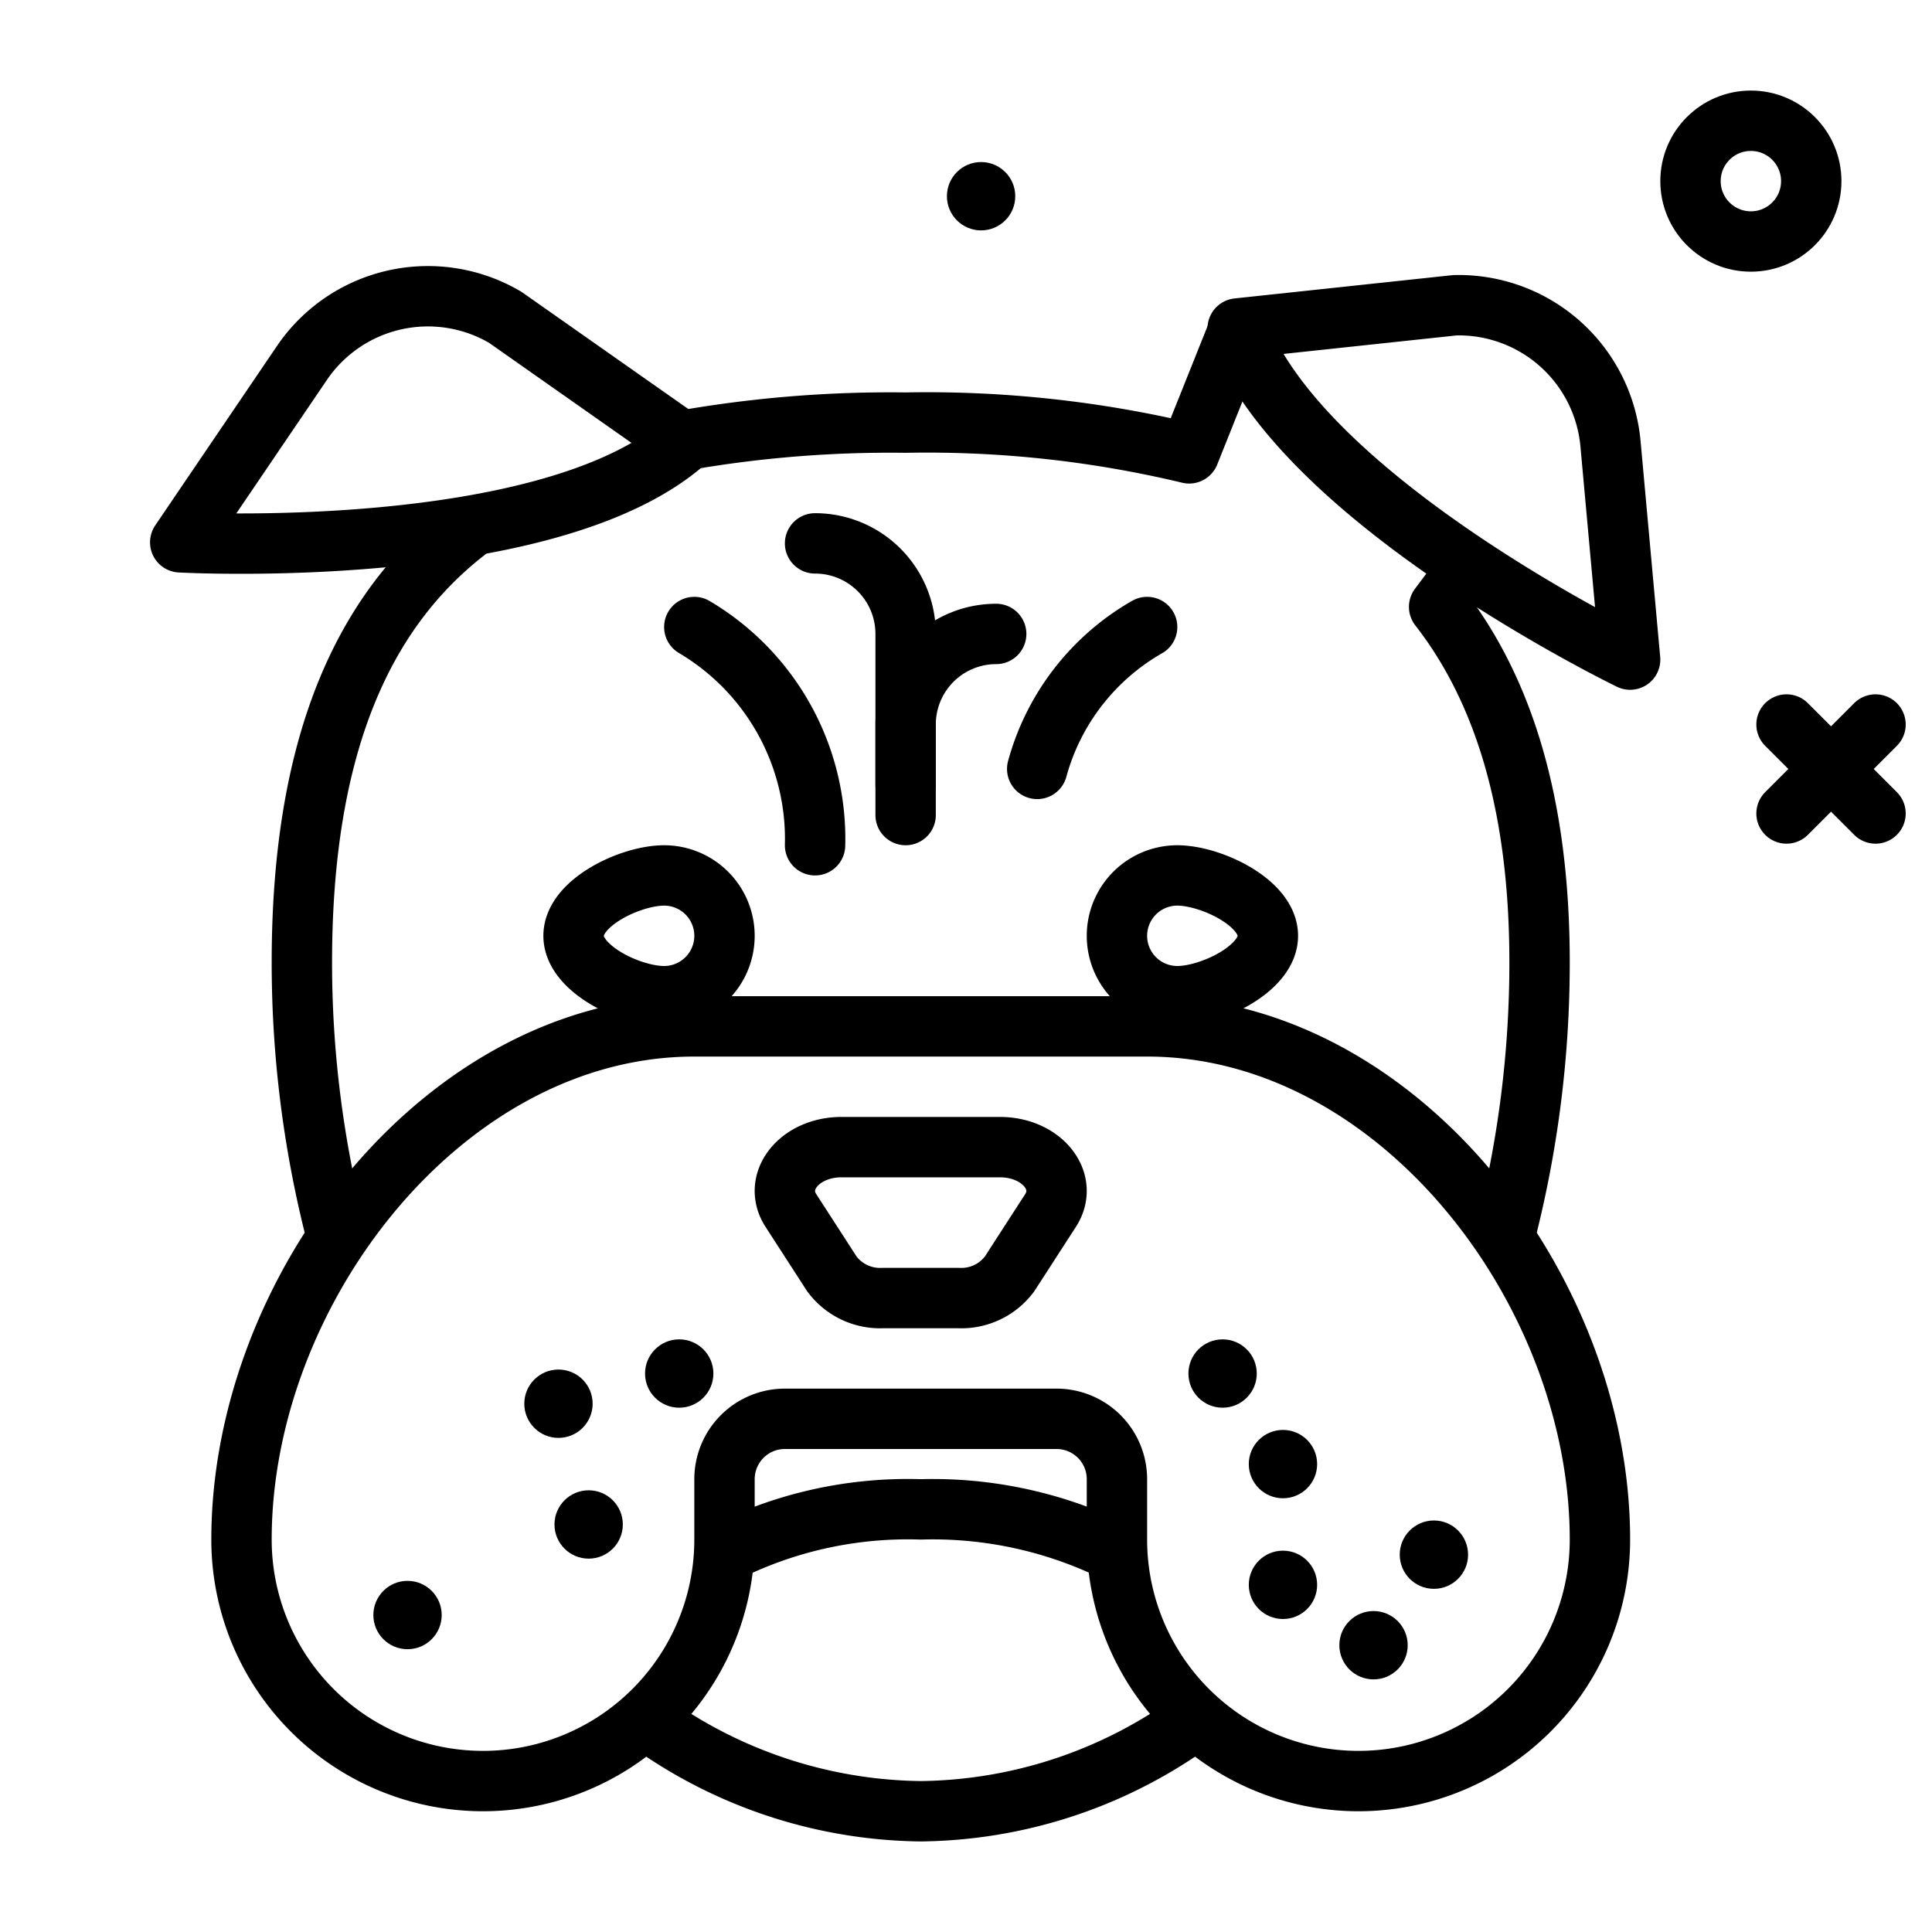 <?xml version="1.0" encoding="utf-8"?><!-- Скачано с сайта svg4.ru / Downloaded from svg4.ru -->
<svg width="800px" height="800px" viewBox="0 0 64 64" xmlns="http://www.w3.org/2000/svg">
<title>dog-breed</title>
<g id="dog-breed">
<circle cx="58" cy="6" r="2" style="fill:none;stroke:#000000;stroke-linecap:round;stroke-linejoin:round;stroke-width:2px"/>
<line x1="62.129" y1="24" x2="59.181" y2="26.948" style="fill:none;stroke:#000000;stroke-linecap:round;stroke-linejoin:round;stroke-width:2px"/>
<line x1="59.181" y1="24" x2="62.129" y2="26.948" style="fill:none;stroke:#000000;stroke-linecap:round;stroke-linejoin:round;stroke-width:2px"/>
<circle cx="32.5" cy="6.5" r="1.132"/>
<path d="M49.876,40.832A36.124,36.124,0,0,0,51,31.88c0-5.3-1.233-9.09-3.327-11.777l.8-1.066" style="fill:none;stroke:#000000;stroke-linecap:round;stroke-linejoin:round;stroke-width:2px"/>
<path d="M21.5,57.039A15.715,15.715,0,0,0,30.5,60a15.668,15.668,0,0,0,8.868-2.87" style="fill:none;stroke:#000000;stroke-linecap:round;stroke-linejoin:round;stroke-width:2px"/>
<path d="M15.423,17.609C12.036,20.25,10,24.671,10,31.88a36.124,36.124,0,0,0,1.124,8.952" style="fill:none;stroke:#000000;stroke-linecap:round;stroke-linejoin:round;stroke-width:2px"/>
<path d="M41,11l-1.607,4.018A37.27,37.27,0,0,0,30,14a39.677,39.677,0,0,0-7.358.591" style="fill:none;stroke:#000000;stroke-linecap:round;stroke-linejoin:round;stroke-width:2px"/>
<path d="M8,51H8a8,8,0,0,0,8,8h0a8,8,0,0,0,8-8V49a2,2,0,0,1,2-2h9a2,2,0,0,1,2,2v2a8,8,0,0,0,8,8h0a8,8,0,0,0,8-8h0c0-8.284-6.716-17-15-17H23C14.716,34,8,42.716,8,51Z" style="fill:none;stroke:#000000;stroke-linecap:round;stroke-linejoin:round;stroke-width:2px"/>
<path d="M37.08,51.468A13.7,13.7,0,0,0,30.5,50a13.489,13.489,0,0,0-6.717,1.548" style="fill:none;stroke:#000000;stroke-linejoin:round;stroke-width:2px"/>
<path d="M31.765,43h-2.53a1.989,1.989,0,0,1-1.678-.8L26.2,40.1c-.623-.964.284-2.1,1.678-2.1h5.244c1.394,0,2.3,1.135,1.678,2.1l-1.357,2.1A1.989,1.989,0,0,1,31.765,43Z" style="fill:none;stroke:#000000;stroke-linecap:round;stroke-linejoin:round;stroke-width:2px"/>
<path d="M38,20.771a7.772,7.772,0,0,0-3.641,4.7" style="fill:none;stroke:#000000;stroke-linecap:round;stroke-linejoin:round;stroke-width:2px"/>
<path d="M23,20.771A8.153,8.153,0,0,1,27,28" style="fill:none;stroke:#000000;stroke-linecap:round;stroke-linejoin:round;stroke-width:2px"/>
<path d="M41,10.881l7.194-.769A5.048,5.048,0,0,1,53.35,14.7L54,21.85S43.093,16.576,41,10.881Z" style="fill:none;stroke:#000000;stroke-linecap:round;stroke-linejoin:round;stroke-width:2px"/>
<path d="M22.657,14.67l-5.921-4.159A5.047,5.047,0,0,0,10,12.026L5.97,17.965S18.067,18.637,22.657,14.67Z" style="fill:none;stroke:#000000;stroke-linecap:round;stroke-linejoin:round;stroke-width:2px"/>
<circle cx="42.5" cy="48.5" r="1.132"/>
<circle cx="13.5" cy="53.5" r="1.132"/>
<circle cx="22.5" cy="45.5" r="1.132"/>
<circle cx="19.5" cy="50.5" r="1.132"/>
<circle cx="42.5" cy="52.5" r="1.132"/>
<circle cx="45.5" cy="54.5" r="1.132"/>
<circle cx="18.5" cy="46.5" r="1.132"/>
<circle cx="40.5" cy="45.5" r="1.132"/>
<circle cx="47.5" cy="51.5" r="1.132"/>
<path d="M42,31c0-1.105-1.9-2-3-2a2,2,0,0,0,0,4C40.1,33,42,32.1,42,31Z" style="fill:none;stroke:#000000;stroke-linecap:round;stroke-linejoin:round;stroke-width:2px"/>
<path d="M24,31a2,2,0,0,0-2-2c-1.105,0-3,.895-3,2s1.895,2,3,2A2,2,0,0,0,24,31Z" style="fill:none;stroke:#000000;stroke-linecap:round;stroke-linejoin:round;stroke-width:2px"/>
<path d="M30,27V21a3,3,0,0,0-3-3h0" style="fill:none;stroke:#000000;stroke-linecap:round;stroke-linejoin:round;stroke-width:2px"/>
<path d="M30,26V24a3,3,0,0,1,3-3h0" style="fill:none;stroke:#000000;stroke-linecap:round;stroke-linejoin:round;stroke-width:2px"/>
</g>
</svg>